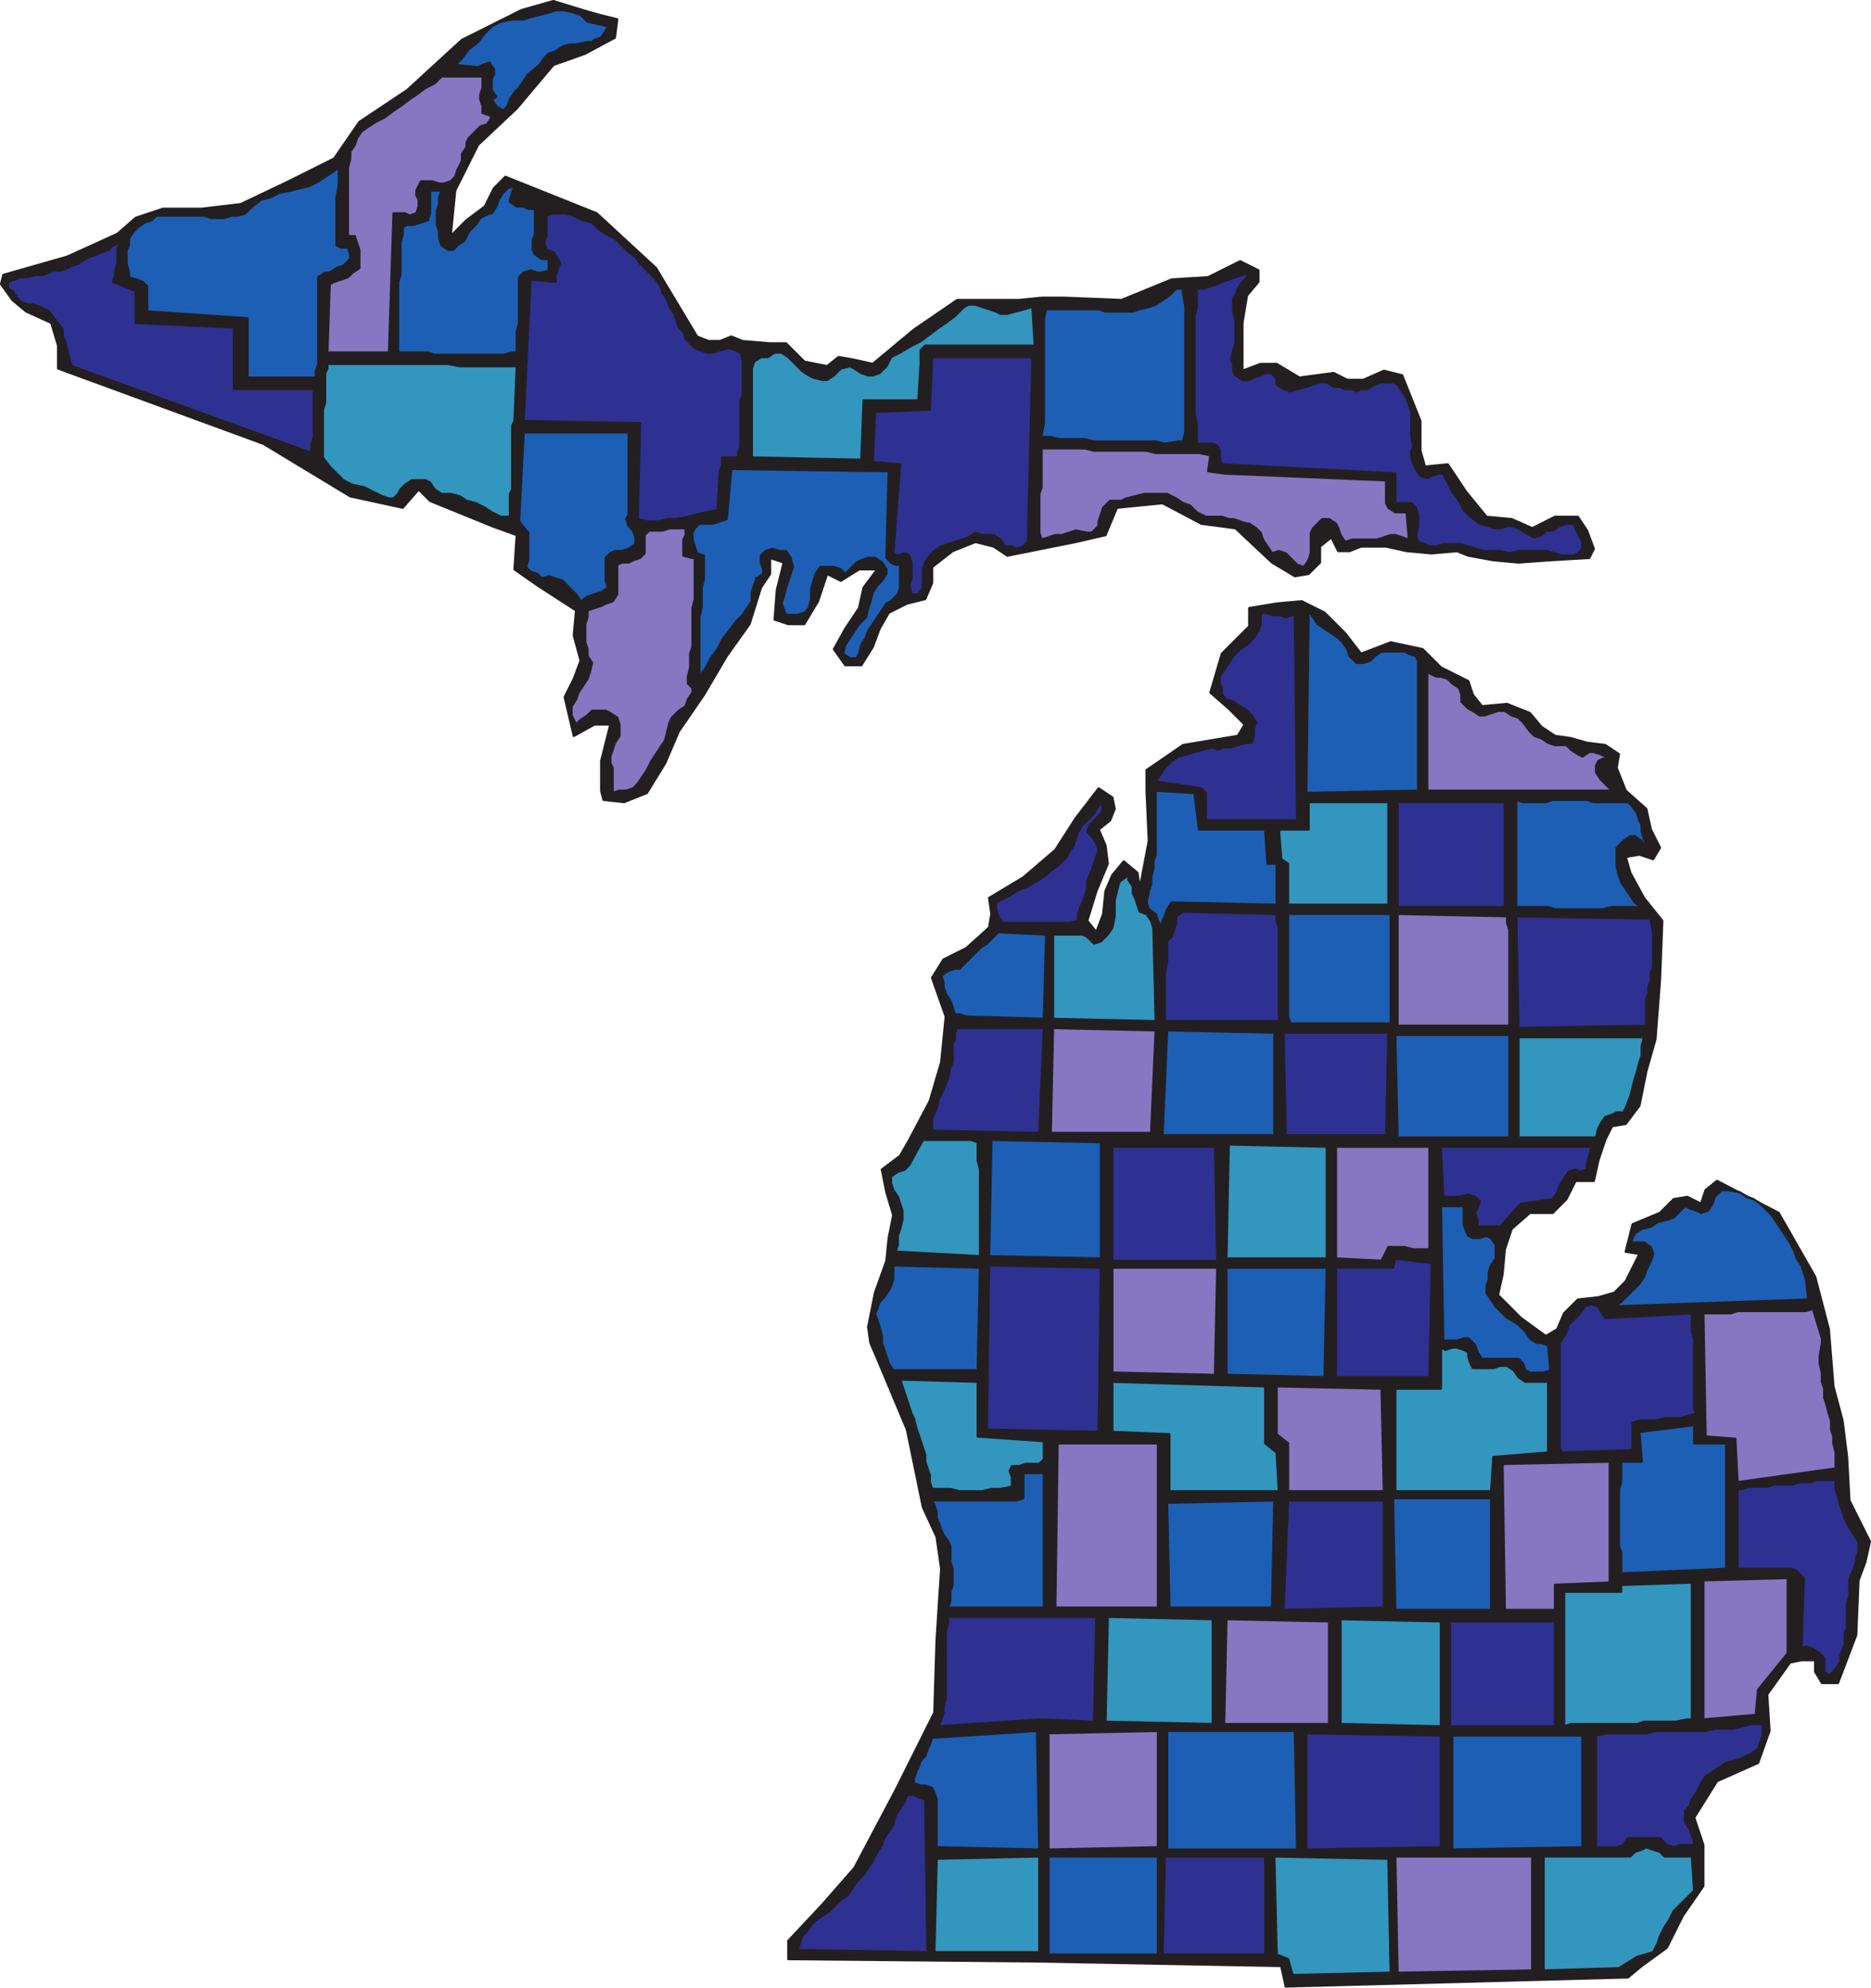 <svg xmlns="http://www.w3.org/2000/svg" width="614.98" height="653.235"><path fill="#231f20" fill-rule="evenodd" d="m202.864 6.36-.75 6-9.75 5.25-10.5 3.75-12 14.25-12.75 12-7.5 15-1.5 15 5.25-5.25 6-4.5 3-6 3.75-3.75 30 12 19.5 18 13.5 22.5 3.75 1.5h3.75l3.75-1.5 3.75 1.5 9 .75h5.25l6 6 7.5 1.5 3.75-3 4.5.75 6.75 1.5 13.5-11.25 14.25-9.75h20.25l7.5-.75h7.5l18.75.75 16.5-6.75 12-.75 10.5-5.25 6 3v3.75l-3.75 4.5-1.5 9v15.75l6-2.25h5.25l7.5 4.5 11.25-1.5 4.5 2.25h5.25l6.75-3 6 1.5 6 15v9.75l1.5 5.25 7.5-.75 6 9 6.75 8.25 8.25.75 6.75 3 7.5-3.75h7.5l3 4.5 2.25 6-1.5 3-12.75.75-10.5.75-8.25-.75-8.25-1.5-3.75-1.5-8.25.75-8.25-.75-6.75-1.5h-8.25l-3.75 1.5h-3.75l-2.25-4.5-3.75 3v5.25l-3.75 3.75-4.5.75-7.5-4.5-12-11.25-11.25-1.5-12.75-6.75-15 1.5-3.75 9-9.75 2.25-22.5 4.5-4.5-3-6-1.5-7.5 3-6.75 5.25v5.25l-2.25 5.25-6 1.5-6 3-3 5.25-2.25 6-3.75 6h-5.25l-3.75-5.25 3.75-6.75 4.5-6.75 1.5-6.75 4.5-6h-6l-6 3.75-4.5-2.25-3 9-4.5 7.5h-5.25l-4.5-1.5.75-9.75 2.25-9-4.5-1.5v5.25l-3 4.5-3.75 12-7.5 10.5-7.5 12.75-8.25 12-4.5 10.5-6 9.75-7.5 3-6.75-.75-.75-3v-9.75l3-12h-5.25l-6.75 3.75-3-12.75 3-6 2.25-6-2.25-8.25.75-8.25-12.75-8.25-7.5-5.25.75-11.25-8.25-3-20.25-8.25-3.75-3.75-5.25 6-17.25-3.75-28.5-17.25-67.5-24.75v-7.5l-2.25-7.5-8.25-3.75-4.5-3.75-3.75-5.25.75-3 21-6 16.5-7.5 6-5.25 9-3h12.75l12.75-1.5 15.75-7.5 15-7.5 8.25-12 15.75-10.5 18-16.5 19.5-9.75 10.5-3 9.75 3 5.25 1.5 6 1.5"/><path fill="none" stroke="#231f20" stroke-linecap="round" stroke-linejoin="round" stroke-miterlimit="10" stroke-width=".75" d="m202.864 6.36-.75 6-9.75 5.25-10.5 3.75-12 14.25-12.75 12-7.5 15-1.5 15 5.25-5.25 6-4.5 3-6 3.75-3.75 30 12 19.5 18 13.5 22.5 3.75 1.5h3.75l3.75-1.5 3.75 1.5 9 .75h5.25l6 6 7.5 1.5 3.75-3 4.5.75 6.75 1.5 13.5-11.25 14.25-9.75h20.25l7.5-.75h7.5l18.75.75 16.5-6.75 12-.75 10.5-5.25 6 3v3.75l-3.75 4.5-1.5 9v15.75l6-2.25h5.25l7.5 4.5 11.25-1.5 4.5 2.25h5.25l6.75-3 6 1.5 6 15v9.75l1.5 5.25 7.5-.75 6 9 6.75 8.25 8.25.75 6.75 3 7.5-3.75h7.5l3 4.5 2.25 6-1.5 3-12.75.75-10.5.75-8.25-.75-8.25-1.5-3.75-1.5-8.25.75-8.25-.75-6.75-1.5h-8.25l-3.75 1.5h-3.75l-2.25-4.5-3.75 3v5.25l-3.75 3.75-4.5.75-7.5-4.5-12-11.25-11.25-1.5-12.75-6.75-15 1.5-3.75 9-9.75 2.25-22.5 4.5-4.5-3-6-1.5-7.5 3-6.75 5.25v5.25l-2.25 5.25-6 1.5-6 3-3 5.25-2.25 6-3.75 6h-5.25l-3.75-5.25 3.75-6.75 4.5-6.75 1.5-6.75 4.5-6h-6l-6 3.75-4.5-2.25-3 9-4.5 7.5h-5.25l-4.5-1.5.75-9.75 2.25-9-4.5-1.5v5.25l-3 4.5-3.75 12-7.5 10.5-7.5 12.75-8.25 12-4.5 10.5-6 9.75-7.5 3-6.75-.75-.75-3v-9.75l3-12h-5.25l-6.75 3.75-3-12.75 3-6 2.25-6-2.25-8.25.75-8.25-12.75-8.25-7.5-5.25.75-11.25-8.25-3-20.25-8.25-3.75-3.75-5.25 6-17.25-3.75-28.5-17.25-67.5-24.75v-7.5l-2.25-7.5-8.25-3.75-4.5-3.75-3.75-5.25.75-3 21-6 16.5-7.5 6-5.25 9-3h12.75l12.75-1.5 15.75-7.5 15-7.5 8.25-12 15.75-10.5 18-16.5 19.5-9.75 10.5-3 9.75 3 5.25 1.5zm0 0"/><path fill="#1d5fb5" fill-rule="evenodd" d="m199.864 8.61-.75 1.5-1.5 2.25-2.25.75-.75.75h-1.5l-3.75.75h-2.25l-2.25.75-2.25 1.5-2.25.75-1.5 1.5-1.5 2.25-3.75 3-3 4.5-1.5 1.5-1.5 2.25-.75 2.25-1.5 1.5-2.25-1.5-1.5-2.25 1.5-.75-1.5-2.25v-3.75l.75-1.5v-1.5l-1.5-2.25-2.25.75-1.5.75-7.5-.75 2.25-2.25 2.25-3 3-2.25 2.25-3 2.25-2.25 3-1.5 3.75-.75h3.75l2.25-.75 6-1.5 2.25-.75h3l3 .75 2.25.75 2.25 2.25 6.75 1.5"/><path fill="none" stroke="#231f20" stroke-linecap="round" stroke-linejoin="round" stroke-miterlimit="10" stroke-width=".75" d="m199.864 8.61-.75 1.5-1.5 2.25-2.25.75-.75.75h-1.5l-3.75.75h-2.25l-2.25.75-2.25 1.5-2.25.75-1.5 1.5-1.5 2.25-3.75 3-3 4.5-1.5 1.5-1.5 2.25-.75 2.25-1.5 1.5-2.25-1.5-1.5-2.25 1.5-.75-1.5-2.25v-3.75l.75-1.5v-1.5l-1.5-2.25-2.25.75-1.5.75-7.5-.75 2.25-2.25 2.25-3 3-2.25 2.25-3 2.25-2.25 3-1.5 3.75-.75h3.75l2.25-.75 6-1.5 2.25-.75h3l3 .75 2.25.75 2.25 2.25zm0 0"/><path fill="#8677c3" fill-rule="evenodd" d="M158.614 25.11v3.75l-.75 2.25v1.5l.75 2.25v2.25l2.25.75.75.75-1.5 2.25-2.25.75-3.75 3.75-.75 1.5v1.5l-1.5 2.25v2.25l-1.5 3-.75 2.25-1.5 1.5-2.25.75h-1.5l-2.25-.75h-3.75l-1.5 3v1.5l.75 1.5v2.25l-.75 2.25-2.25.75-1.5-.75h-3.75l-1.5 45.75h-20.25l.75-22.5 1.5-.75 4.5-1.5 1.5-1.5 2.25-1.5v-6l-1.5-4.5h-2.25v-22.5l.75-3v-2.25l1.5-2.25.75-2.25 1.5-2.25 4.5-3 3-1.5 3-2.25 2.25-1.5 3-2.25 2.25-1.5 3-2.25 3-1.5 2.25-2.25h13.5"/><path fill="none" stroke="#231f20" stroke-linecap="round" stroke-linejoin="round" stroke-miterlimit="10" stroke-width=".75" d="M158.614 25.11v3.75l-.75 2.25v1.5l.75 2.25v2.25l2.25.75.75.75-1.5 2.25-2.25.75-3.75 3.75-.75 1.5v1.5l-1.5 2.25v2.25l-1.5 3-.75 2.25-1.5 1.5-2.25.75h-1.5l-2.25-.75h-3.75l-1.5 3v1.5l.75 1.5v2.25l-.75 2.25-2.25.75-1.5-.75h-3.75l-1.5 45.75h-20.25l.75-22.5 1.5-.75 4.5-1.5 1.5-1.5 2.25-1.5v-6l-1.5-4.5h-2.25v-22.5l.75-3v-2.25l1.5-2.25.75-2.25 1.5-2.25 4.5-3 3-1.5 3-2.25 2.25-1.5 3-2.25 2.25-1.5 3-2.25 3-1.5 2.25-2.25zm0 0"/><path fill="#1d5fb5" fill-rule="evenodd" d="m110.614 80.61 1.5.75h2.25l.75 2.25v1.5l-2.25 2.25-2.25.75-2.25 1.5h-1.5l-2.25 1.5v28.5l-.75 2.25v2.25h-22.5v-19.5l-33-2.25v-8.25l-1.5-1.5-4.5-1.5v-1.5l-.75-3v-4.5l.75-1.5v-2.25l1.5-2.25 1.5-1.5 2.25-1.5 2.25-.75 1.5-1.5h15.75l2.25.75h4.5l2.25-.75h2.25l2.25-.75 2.25-2.25 3-2.25 3-.75 3-1.5 3.75-.75 6-1.5 3-1.5 6.75-4.5v6l-.75 3.75v15.75"/><path fill="none" stroke="#231f20" stroke-linecap="round" stroke-linejoin="round" stroke-miterlimit="10" stroke-width=".75" d="m110.614 80.61 1.5.75h2.25l.75 2.25v1.5l-2.25 2.25-2.25.75-2.25 1.5h-1.5l-2.25 1.5v28.5l-.75 2.25v2.25h-22.5v-19.5l-33-2.25v-8.25l-1.5-1.5-4.5-1.5v-1.5l-.75-3v-4.5l.75-1.5v-2.25l1.5-2.25 1.5-1.5 2.25-1.5 2.25-.75 1.5-1.5h15.75l2.25.75h4.5l2.25-.75h2.25l2.25-.75 2.25-2.25 3-2.25 3-.75 3-1.5 3.75-.75 6-1.5 3-1.5 6.75-4.5v6l-.75 3.75zm0 0"/><path fill="#1d5fb5" fill-rule="evenodd" d="m169.114 61.11-1.5 4.5v.75l2.25 1.5h2.25l1.5.75h2.25v8.25l-.75 2.25v3l.75 1.5 2.25 1.5h2.25v3.75l-2.25.75h-1.5l-2.25-.75-2.25.75-1.5 1.5v15l-.75 3v6.75h-1.5l-3 .75h-22.5l-2.25-.75h-9.75V92.61l.75-2.25v-10.5l.75-3v-2.25l1.5-.75h2.25l4.5-1.5.75-2.25v-7.5h3.75l-.75 2.25v2.25l-.75 2.25v4.5l.75 2.25v2.25l.75 2.25 2.25 1.5h1.5l1.5-1.5 2.25-1.5 1.5-3 2.25-2.25 1.5-2.25 3-1.5h.75l1.5-2.25.75-2.25 1.5-2.25 1.5-1.5 2.25-.75"/><path fill="none" stroke="#231f20" stroke-linecap="round" stroke-linejoin="round" stroke-miterlimit="10" stroke-width=".75" d="m169.114 61.11-1.5 4.5v.75l2.25 1.5h2.25l1.5.75h2.25v8.25l-.75 2.25v3l.75 1.5 2.25 1.5h2.25v3.75l-2.25.75h-1.5l-2.25-.75-2.25.75-1.5 1.5v15l-.75 3v6.75h-1.5l-3 .75h-22.5l-2.25-.75h-9.75V92.61l.75-2.25v-10.5l.75-3v-2.25l1.5-.75h2.25l4.5-1.5.75-2.25v-7.5h3.75l-.75 2.25v2.25l-.75 2.25v4.5l.75 2.25v2.25l.75 2.25 2.25 1.5h1.5l1.5-1.5 2.25-1.5 1.5-3 2.25-2.25 1.5-2.25 3-1.5h.75l1.5-2.25.75-2.25 1.5-2.25 1.5-1.5zm0 0"/><path fill="#2e3192" fill-rule="evenodd" d="m215.614 91.86 1.5 2.25.75 2.25 1.5 2.25.75 2.25 1.5 2.25 1.5 4.5 1.5 1.5.75 2.25 3 3 3.75 1.5h2.25l2.25-.75 3-.75 2.25.75 1.5.75.75 2.25v12l-.75 1.5v15l-.75 2.25v1.5h-5.25v2.25l-.75 2.25-.75 12.75-3.75.75-6 1.5-3.75.75h-3l-3 .75h-3.75l-3-.75.75-31.5-38.25-.75 2.25-46.5 8.25.75v-2.25l.75-2.25.75-1.5-.75-1.5-1.5-2.25-2.25-.75-.75-2.25.75-2.25v-6.75l2.25-.75h3.75l3 .75 3 1.5 3 .75 2.25 2.25 2.25 1.5 3 1.5 4.5 4.5 2.25 1.5 1.5 2.25 5.25 5.25"/><path fill="none" stroke="#231f20" stroke-linecap="round" stroke-linejoin="round" stroke-miterlimit="10" stroke-width=".75" d="m215.614 91.86 1.5 2.25.75 2.25 1.5 2.25.75 2.25 1.5 2.25 1.5 4.5 1.5 1.5.75 2.25 3 3 3.75 1.5h2.25l2.25-.75 3-.75 2.25.75 1.5.75.75 2.25v12l-.75 1.5v15l-.75 2.25v1.5h-5.25v2.25l-.75 2.25-.75 12.75-3.75.75-6 1.5-3.75.75h-3l-3 .75h-3.75l-3-.75.75-31.5-38.25-.75 2.25-46.5 8.25.75v-2.25l.75-2.25.75-1.5-.75-1.5-1.5-2.25-2.25-.75-.75-2.25.75-2.25v-6.75l2.25-.75h3.75l3 .75 3 1.5 3 .75 2.25 2.25 2.25 1.5 3 1.5 4.5 4.5 2.25 1.5 1.5 2.25zm0 0"/><path fill="#2e3192" fill-rule="evenodd" d="m37.114 92.61 7.5 3v10.5l32.25 1.5v20.25h26.25v15.75l-.75 2.25v3l-78.75-28.5-.75-2.25-1.5-6-.75-1.5v-2.25l-4.5-6-3-1.5-2.25-.75h-1.5l-2.25-.75-1.5-1.5-1.5-2.25-1.5-.75v-2.25l2.25-.75 1.5-.75h2.25l3-.75h2.25l2.25-.75 1.5-.75h2.25l2.25-.75 1.5-.75 2.25-.75 2.25-1.5 1.5-.75 2.25-.75 1.5-.75 2.25-.75 1.5-1.5 2.25-.75-.75 2.25v4.5l-.75 2.25v1.5l-.75 2.25"/><path fill="none" stroke="#231f20" stroke-linecap="round" stroke-linejoin="round" stroke-miterlimit="10" stroke-width=".75" d="m37.114 92.61 7.5 3v10.5l32.25 1.5v20.25h26.25v15.75l-.75 2.25v3l-78.75-28.5-.75-2.25-1.5-6-.75-1.5v-2.25l-4.5-6-3-1.5-2.25-.75h-1.5l-2.25-.75-1.5-1.5-1.5-2.25-1.5-.75v-2.25l2.25-.75 1.5-.75h2.25l3-.75h2.25l2.25-.75 1.5-.75h2.25l2.25-.75 1.5-.75 2.25-.75 2.25-1.5 1.5-.75 2.25-.75 1.5-.75 2.25-.75 1.5-1.5 2.25-.75-.75 2.25v4.5l-.75 2.25v1.5zm0 0"/><path fill="#2e3192" fill-rule="evenodd" d="M409.864 89.61v1.5l-1.5 1.5-1.5 2.25-.75 2.25-.75.75v4.5l.75 3v7.5l-.75 2.25-.75 3 .75 1.5v2.25l.75 1.5 2.25 1.5h2.25l1.5-.75 2.25-.75 1.5-.75h2.25l1.5 2.25v1.5l2.25 1.5 2.25.75 2.25-.75 3-.75 4.5-1.5h2.25l2.25 1.5h2.25l1.5.75h2.25l1.5.75 1.5-.75h2.25l2.25-1.5 2.25-.75h3.75l1.5.75 3 4.5 1.5 4.5v8.25l.75 3-.75 1.5v2.25l.75 2.25.75 1.5 1.5 2.25 2.25.75 1.5-.75 2.25-.75h1.5l3 6 2.25 3 1.5 3 2.25 2.25 3 2.25 3 .75 1.5.75h2.25l2.25-.75h1.5l2.25.75 2.25 1.5 3 1.5 2.25-.75 1.5-1.5h2.25l2.25-1.5 2.25-.75h2.25l3 6v2.25l-1.5 1.5-1.5.75h-3.75l-2.25-.75-3-.75h-9l-3 .75-3-.75h-5.25l-3-.75-4.5-1.5h-6l-2.25.75h-2.25l-1.5-.75-2.25-.75-.75-2.25.75-3v-3.75l-.75-2.25-1.5-1.5h-5.25v-9.75l-57-3-.75-2.25v-2.25l-.75-1.5-1.5-.75h-5.25v-6.75l-.75-3v-32.25l.75-3v-6h2.25l4.5-1.5 1.5-.75 6.75-2.25 1.5-.75"/><path fill="none" stroke="#231f20" stroke-linecap="round" stroke-linejoin="round" stroke-miterlimit="10" stroke-width=".75" d="M409.864 89.61v1.5l-1.5 1.5-1.5 2.25-.75 2.25-.75.75v4.5l.75 3v7.5l-.75 2.25-.75 3 .75 1.5v2.25l.75 1.5 2.25 1.5h2.25l1.5-.75 2.25-.75 1.5-.75h2.25l1.5 2.25v1.5l2.25 1.5 2.25.75 2.25-.75 3-.75 4.5-1.5h2.25l2.25 1.5h2.25l1.5.75h2.25l1.5.75 1.5-.75h2.25l2.25-1.5 2.25-.75h3.75l1.5.75 3 4.5 1.5 4.5v8.25l.75 3-.75 1.5v2.25l.75 2.25.75 1.5 1.5 2.25 2.25.75 1.5-.75 2.25-.75h1.5l3 6 2.25 3 1.5 3 2.25 2.25 3 2.25 3 .75 1.5.75h2.25l2.25-.75h1.5l2.25.75 2.25 1.5 3 1.5 2.25-.75 1.5-1.5h2.25l2.25-1.5 2.25-.75h2.25l3 6v2.25l-1.5 1.5-1.5.75h-3.75l-2.25-.75-3-.75h-9l-3 .75-3-.75h-5.25l-3-.75-4.5-1.5h-6l-2.25.75h-2.25l-1.5-.75-2.25-.75-.75-2.25.75-3v-3.75l-.75-2.25-1.5-1.5h-5.25v-9.75l-57-3-.75-2.25v-2.25l-.75-1.5-1.5-.75h-5.25v-6.75l-.75-3v-32.25l.75-3v-6h2.25l4.5-1.5 1.5-.75 6.75-2.25zm0 0"/><path fill="#1d5fb5" fill-rule="evenodd" d="M388.864 94.86v1.5l.75 4.5v41.25l-.75 3h-1.5l-4.5.75-3-.75h-20.25l-3-.75h-8.25l-3-.75h-3v-.75l.75-3.75v-34.5l.75-3h17.25l2.25.75h9l2.25-.75 3-.75 2.25-.75 4.5-3 2.25-2.25h2.25"/><path fill="none" stroke="#231f20" stroke-linecap="round" stroke-linejoin="round" stroke-miterlimit="10" stroke-width=".75" d="M388.864 94.86v1.5l.75 4.5v41.25l-.75 3h-1.5l-4.5.75-3-.75h-20.25l-3-.75h-8.25l-3-.75h-3v-.75l.75-3.75v-34.5l.75-3h17.25l2.25.75h9l2.25-.75 3-.75 2.25-.75 4.5-3 2.25-2.25zm0 0"/><path fill="#3296bf" fill-rule="evenodd" d="m339.364 100.86.75 12.75h-36l-1.5 1.5v4.5l-.75 12h-18l-.75 19.5-36-.75v-29.25l.75-2.25 2.25-1.5h2.25l2.25-1.5h2.25l2.25 1.5 4.5 4.5 2.25 1.5 1.5.75 3 .75h1.5l2.25-1.5 2.25-2.25 3-.75 1.5.75 2.25 1.5 2.25.75h1.5l2.25-.75 2.25-2.25 1.5-3 3-1.5 3.75-2.25 3-1.5 6-4.5 2.25-1.5 3-2.25 3-3 1.5-.75h2.25l6.75 2.25 1.5.75h2.25l8.25-2.25"/><path fill="none" stroke="#231f20" stroke-linecap="round" stroke-linejoin="round" stroke-miterlimit="10" stroke-width=".75" d="m339.364 100.86.75 12.75h-36l-1.5 1.5v4.5l-.75 12h-18l-.75 19.5-36-.75v-29.25l.75-2.25 2.25-1.5h2.25l2.25-1.5h2.25l2.25 1.5 4.5 4.5 2.25 1.5 1.5.75 3 .75h1.5l2.25-1.5 2.25-2.25 3-.75 1.5.75 2.25 1.5 2.25.75h1.5l2.25-.75 2.25-2.25 1.5-3 3-1.5 3.75-2.25 3-1.5 6-4.5 2.25-1.5 3-2.25 3-3 1.5-.75h2.25l6.75 2.25 1.5.75h2.25zm0 0"/><path fill="#2e3192" fill-rule="evenodd" d="m339.364 117.36-1.5 60.75-1.5 1.5-2.25.75-1.5-.75h-2.25l-1.5-2.25-2.25-1.5h-3.75l-2.25-.75-2.25 1.5-9 3-2.25 1.5-1.5 1.5-1.5 2.25-.75 2.25v6l-1.5 2.25h-2.25l-.75-3 .75-2.25v-5.25l-.75-2.25-1.5-.75-2.25.75-1.5-.75 2.25-29.25-9-.75.75-16.5 18-.75.75-17.25h33"/><path fill="none" stroke="#231f20" stroke-linecap="round" stroke-linejoin="round" stroke-miterlimit="10" stroke-width=".75" d="m339.364 117.36-1.5 60.75-1.5 1.5-2.25.75-1.5-.75h-2.25l-1.5-2.25-2.25-1.5h-3.75l-2.25-.75-2.25 1.5-9 3-2.25 1.5-1.5 1.5-1.5 2.25-.75 2.25v6l-1.5 2.25h-2.25l-.75-3 .75-2.25v-5.25l-.75-2.25-1.5-.75-2.25.75-1.5-.75 2.25-29.25-9-.75.75-16.5 18-.75.75-17.25zm0 0"/><path fill="#3296bf" fill-rule="evenodd" d="m169.864 120.36-.75 18-.75 1.5v21l-.75 1.5v7.5h-3l-3-1.5-2.25-1.5-3-1.5-3-.75-2.25-1.5-3-.75h-3l-2.25-1.5-1.5-2.25-1.5-.75h-4.5l-2.25 1.5-1.5 1.5-.75 1.5-1.5 1.5h-1.5l-2.25-.75-6-3-3.75-.75-3-1.5-4.5-4.5-2.25-3v-15.75l.75-2.25v-9.75l.75-1.5v-1.5h39.75l3.75.75h18.75"/><path fill="none" stroke="#231f20" stroke-linecap="round" stroke-linejoin="round" stroke-miterlimit="10" stroke-width=".75" d="m169.864 120.36-.75 18-.75 1.5v21l-.75 1.5v7.5h-3l-3-1.5-2.25-1.5-3-1.5-3-.75-2.25-1.5-3-.75h-3l-2.25-1.5-1.5-2.25-1.5-.75h-4.5l-2.25 1.5-1.5 1.5-.75 1.5-1.5 1.5h-1.5l-2.25-.75-6-3-3.75-.75-3-1.5-4.5-4.5-2.25-3v-15.75l.75-2.25v-9.75l.75-1.5v-1.5h39.75l3.75.75zm0 0"/><path fill="#1d5fb5" fill-rule="evenodd" d="M206.614 142.11v27l-.75 1.5.75 2.25 1.5 1.5.75 2.25v2.25l-2.25 1.5-2.25.75h-2.25l-1.5.75-1.5 1.5v7.5l.75 2.25-2.25 1.5-4.5 1.5-2.25 1.5-1.5-2.25-4.5-4.5-4.5-1.5-2.25.75-1.5-1.5-2.25-.75-1.5-1.5.75-2.25v-9l-3-3.75 1.5-29.25h34.5"/><path fill="none" stroke="#231f20" stroke-linecap="round" stroke-linejoin="round" stroke-miterlimit="10" stroke-width=".75" d="M206.614 142.11v27l-.75 1.5.75 2.25 1.5 1.5.75 2.25v2.25l-2.25 1.5-2.25.75h-2.25l-1.5.75-1.5 1.5v7.5l.75 2.25-2.25 1.5-4.5 1.5-2.25 1.5-1.5-2.25-4.5-4.5-4.5-1.5-2.25.75-1.5-1.5-2.25-.75-1.5-1.5.75-2.25v-9l-3-3.75 1.5-29.25zm0 0"/><path fill="#8677c3" fill-rule="evenodd" d="m397.864 149.61-.75 5.25 5.25.75 53.25 2.25v7.5l.75 1.5 2.25 1.5h3.75l.75 9-4.5-1.5h-1.5l-4.5 1.5h-8.25l-2.25.75-1.5-2.25-.75-2.25-.75-1.5-2.25-1.5h-2.25l-3 3-.75 1.5v6.75l-.75 2.25-1.5 2.25-2.25-.75-3.75-3.75-2.25-.75-2.25.75-3-4.5-.75-2.25-1.5-1.5-2.25-1.5h-.75l-4.5-1.5h-1.5l-2.25-.75h-5.25l-3-1.5-2.25-2.25-2.25-.75-2.25-1.5-3-1.5h-7.5l-6 1.5-1.5.75h-3.75l-2.25 2.25-1.5 4.5v1.5l-2.25 2.25h-1.5l-3.75-.75-4.5 1.5h-2.25l-4.5 1.5-.75-2.25v-12.75l.75-2.25v-12.75h14.25l3 .75h17.25l3 .75h14.25l3.75.75"/><path fill="none" stroke="#231f20" stroke-linecap="round" stroke-linejoin="round" stroke-miterlimit="10" stroke-width=".75" d="m397.864 149.61-.75 5.25 5.25.75 53.25 2.25v7.5l.75 1.5 2.25 1.5h3.75l.75 9-4.5-1.5h-1.5l-4.5 1.5h-8.25l-2.25.75-1.5-2.25-.75-2.25-.75-1.5-2.25-1.5h-2.25l-3 3-.75 1.5v6.75l-.75 2.25-1.5 2.25-2.25-.75-3.75-3.75-2.25-.75-2.25.75-3-4.5-.75-2.25-1.5-1.5-2.25-1.5h-.75l-4.5-1.5h-1.5l-2.25-.75h-5.25l-3-1.5-2.25-2.25-2.25-.75-2.25-1.5-3-1.5h-7.5l-6 1.5-1.5.75h-3.75l-2.25 2.25-1.5 4.5v1.5l-2.25 2.25h-1.5l-3.75-.75-4.5 1.5h-2.25l-4.5 1.5-.75-2.25v-12.75l.75-2.25v-12.75h14.25l3 .75h17.25l3 .75h14.25zm0 0"/><path fill="#1d5fb5" fill-rule="evenodd" d="m292.114 154.86-.75 28.5 1.5 1.5 1.5.75h1.5v7.5l-.75 2.25-2.25 2.25-1.5.75-6 9-.75 2.25-1.5 2.25-.75 3-.75 1.5h-2.25l-2.25-1.5.75-3 4.5-6.75 2.25-2.25.75-3 .75-2.25.75-3 1.5-2.25 1.5-1.5 1.5-2.25v-1.5l-1.5-2.25-2.25-1.5h-2.25l-2.25.75-1.5.75-3.75 3.75-1.5-1.5-2.25-.75h-4.5l-1.5 2.25-.75 2.25-.75 3v3l-.75 3-1.5 1.5-2.25.75h-3.75l-1.5-3.75.75-2.25.75-3 2.25-6.75-.75-3-1.5-2.25h-2.25l-2.25-.75-2.25.75-1.5 1.5v2.25l.75 2.25v1.5l-2.25 1.5-1.5 4.5v3l-3 4.5-2.25 2.25-4.5 6-1.5 3-2.25 3-1.5 3-2.25 3v-19.5l.75-3v-6.75l.75-3v-7.5l-2.25-.75-1.5-4.5v-2.25l.75-1.5 1.5-1.5h4.5l4.5-1.5 1.5-16.5 51.75.75"/><path fill="none" stroke="#231f20" stroke-linecap="round" stroke-linejoin="round" stroke-miterlimit="10" stroke-width=".75" d="m292.114 154.86-.75 28.5 1.5 1.5 1.5.75h1.5v7.5l-.75 2.25-2.25 2.25-1.5.75-6 9-.75 2.25-1.5 2.25-.75 3-.75 1.5h-2.25l-2.25-1.5.75-3 4.5-6.75 2.25-2.25.75-3 .75-2.25.75-3 1.5-2.25 1.5-1.5 1.5-2.25v-1.5l-1.5-2.25-2.25-1.5h-2.25l-2.25.75-1.5.75-3.75 3.75-1.5-1.5-2.25-.75h-4.5l-1.5 2.25-.75 2.25-.75 3v3l-.75 3-1.5 1.5-2.25.75h-3.75l-1.5-3.75.75-2.25.75-3 2.25-6.75-.75-3-1.5-2.25h-2.25l-2.25-.75-2.25.75-1.5 1.5v2.25l.75 2.25v1.5l-2.25 1.5-1.5 4.5v3l-3 4.5-2.25 2.25-4.5 6-1.5 3-2.25 3-1.5 3-2.25 3v-19.5l.75-3v-6.75l.75-3v-7.5l-2.25-.75-1.5-4.5v-2.25l.75-1.5 1.5-1.5h4.5l4.5-1.5 1.5-16.5zm0 0"/><path fill="#8677c3" fill-rule="evenodd" d="M225.364 173.61v2.25l-.75 1.5v5.25l3 .75h.75v13.5l-.75 3v12.75l-.75 2.25v4.5l-.75 3v2.25l1.5 1.5v1.5l-1.5 2.25-.75 2.25-2.25 1.5-2.25 2.25-.75 1.5-1.5 6-4.5 6.75-1.5 3-3 4.5-1.5 1.5-2.25.75h-2.25l-2.25.75v-8.25l-.75-1.5v-2.25l1.5-4.5 1.5-2.25v-3.75l-.75-2.25-2.25-1.5-1.5-.75h-4.5l-1.5 1.5-2.25 1.5-1.5 1.5-1.5-3v-3l1.5-2.25.75-2.25 3-4.5.75-2.25.75-3-1.5-2.25v-2.25l-.75-2.25v-6l.75-2.25v-2.25l4.5-1.5 1.5-.75 2.25-.75 1.5-2.25v-9.75l1.5-.75h2.25l1.5-.75 2.25-.75 1.5-1.5v-6l1.5-1.5h4.5l2.25-.75h5.25"/><path fill="none" stroke="#231f20" stroke-linecap="round" stroke-linejoin="round" stroke-miterlimit="10" stroke-width=".75" d="M225.364 173.61v2.25l-.75 1.5v5.25l3 .75h.75v13.5l-.75 3v12.75l-.75 2.25v4.5l-.75 3v2.25l1.5 1.5v1.5l-1.5 2.25-.75 2.25-2.25 1.5-2.25 2.25-.75 1.5-1.5 6-4.5 6.75-1.5 3-3 4.5-1.5 1.5-2.25.75h-2.25l-2.25.75v-8.25l-.75-1.5v-2.25l1.5-4.5 1.5-2.25v-3.75l-.75-2.25-2.25-1.5-1.5-.75h-4.5l-1.5 1.5-2.25 1.5-1.5 1.5-1.5-3v-3l1.5-2.25.75-2.25 3-4.5.75-2.25.75-3-1.5-2.25v-2.25l-.75-2.25v-6l.75-2.25v-2.25l4.5-1.5 1.5-.75 2.25-.75 1.5-2.25v-9.75l1.5-.75h2.25l1.5-.75 2.25-.75 1.5-1.5v-6l1.5-1.5h4.5l2.25-.75zm0 0"/><path fill="#231f20" fill-rule="evenodd" d="m442.114 208.11 5.25 6.75 9.75-3.75 10.5 2.25 6 6 9 4.5 1.5 4.5 3 3.75 8.25-.75 7.5 3 3.75 4.5 4.5 3 5.25.75 5.25 1.5 6 .75 4.5 3-.75 4.5 3 7.5 6.75 6 1.5 6.75 3 6-2.25 3.75-4.5-1.5-4.5.75 1.5 5.25 4.5 8.25 6 7.5-.75 19.5-1.5 19.5-3 10.5-2.25 11.25-4.5 6-4.5.75-2.25 4.5-2.25 6.75-1.5 6.75h-6l-3 6-4.5 4.5h-7.5l-6 5.25-2.25 6.75-.75 8.25-1.5 6.75 7.5 7.5 8.25 6 3.75-2.25 2.25-5.25 4.5-4.5 6.75-.75 5.25-1.5 3.75-3.75 4.5-9-4.5-.75 2.25-9 9-3.75 4.5-4.5 4.5-.75 4.5 2.25 1.5-4.5 3.75-3 20.25 10.5 12 21 4.5 17.25 1.5 18.75 3 11.25 1.5 12 .75 14.25 6.75 13.5-1.5 6.75-2.25 6-.75 18-6 15.75h-5.25l-2.25-3.75v-3.75h-4.5l-3.75.75-7.5 10.5.75 12-3.75 10.5-13.5 6-7.5 12 3 9v13.5l-6.75 9.75-5.25 10.5-8.25 6-4.5 3.75-112.5 3-1.5-6.75-81-1.5-81-.75v-6l11.25-12 10.5-12 13.5-25.5 12.75-25.5.75-24 1.5-23.25-1.5-10.5-4.5-9.75-5.25-25.5-9.75-23.25-2.25-5.25-.75-5.25 2.25-11.25 3.75-10.5.75-7.5 1.5-7.5-2.25-7.5-1.5-7.5 6-4.5 3-5.25 6.75-12.75 3.75-12.75 1.5-15-4.5-12.75 3.75-6 7.5-3.75 7.5-6.75.75-4.5-.75-5.25 11.25-6.75 10.5-9 6.75-10.5 7.5-9.75 4.5 3 .75 3.75-1.5 3.75-3.75 3 2.25 5.25.75 6-3.75 9-3 9.75 3 3.75 2.25-6 .75-7.5 2.25-5.25 3.75-4.5 4.5 3.75.75 5.25 3-15.75-.75-16.5v-6.75l12-8.25 18-3 2.25-3.75-5.25-5.25-6-5.25 3.75-12.75 9-9v-6l9-1.5 8.25-.75 7.5 3.75 6.75 6.75"/><path fill="none" stroke="#231f20" stroke-linecap="round" stroke-linejoin="round" stroke-miterlimit="10" stroke-width=".75" d="m442.114 208.11 5.25 6.75 9.75-3.75 10.5 2.25 6 6 9 4.5 1.5 4.5 3 3.75 8.25-.75 7.5 3 3.75 4.5 4.5 3 5.25.75 5.25 1.5 6 .75 4.5 3-.75 4.5 3 7.5 6.75 6 1.5 6.75 3 6-2.25 3.75-4.5-1.5-4.5.75 1.5 5.25 4.5 8.25 6 7.5-.75 19.5-1.5 19.5-3 10.5-2.25 11.25-4.5 6-4.5.75-2.25 4.5-2.25 6.75-1.5 6.75h-6l-3 6-4.5 4.5h-7.5l-6 5.25-2.25 6.75-.75 8.25-1.5 6.75 7.5 7.5 8.25 6 3.75-2.25 2.25-5.25 4.5-4.5 6.75-.75 5.25-1.5 3.75-3.75 4.5-9-4.5-.75 2.25-9 9-3.75 4.5-4.5 4.5-.75 4.5 2.25 1.5-4.5 3.75-3 20.25 10.5 12 21 4.5 17.25 1.5 18.75 3 11.25 1.5 12 .75 14.25 6.75 13.5-1.5 6.75-2.25 6-.75 18-6 15.75h-5.25l-2.25-3.75v-3.75h-4.5l-3.75.75-7.5 10.5.75 12-3.75 10.5-13.5 6-7.5 12 3 9v13.5l-6.75 9.75-5.25 10.5-8.25 6-4.5 3.75-112.5 3-1.5-6.75-81-1.5-81-.75v-6l11.25-12 10.5-12 13.5-25.5 12.75-25.5.75-24 1.5-23.25-1.5-10.5-4.5-9.75-5.25-25.5-9.75-23.25-2.25-5.25-.75-5.25 2.25-11.25 3.75-10.5.75-7.5 1.5-7.5-2.25-7.5-1.5-7.5 6-4.5 3-5.25 6.75-12.75 3.75-12.75 1.5-15-4.5-12.75 3.75-6 7.5-3.75 7.5-6.75.75-4.5-.75-5.25 11.25-6.75 10.5-9 6.75-10.5 7.5-9.75 4.5 3 .75 3.75-1.5 3.75-3.75 3 2.25 5.25.75 6-3.75 9-3 9.75 3 3.75 2.25-6 .75-7.5 2.25-5.25 3.75-4.5 4.5 3.75.75 5.25 3-15.75-.75-16.5v-6.75l12-8.25 18-3 2.25-3.75-5.25-5.25-6-5.25 3.75-12.75 9-9v-6l9-1.5 8.25-.75 7.5 3.75zm0 0"/><path fill="#1d5fb5" fill-rule="evenodd" d="m443.614 215.61 2.25 2.25h2.25l2.25-.75 1.5-1.5 2.25-1.5h7.5l1.5.75 2.25.75.75 1.5v42.75l-36.75.75.75-60 3 4.5 6.75 4.5 1.5 1.5 1.5 2.25.75 2.25"/><path fill="none" stroke="#231f20" stroke-linecap="round" stroke-linejoin="round" stroke-miterlimit="10" stroke-width=".75" d="m443.614 215.61 2.25 2.25h2.25l2.25-.75 1.5-1.5 2.25-1.5h7.5l1.5.75 2.25.75.75 1.5v42.75l-36.75.75.75-60 3 4.5 6.75 4.5 1.5 1.5 1.5 2.25zm0 0"/><path fill="#2e3192" fill-rule="evenodd" d="m425.614 201.36.75 68.25h-30v-9l-1.5-1.5-15-2.25 3-4.5 2.25-2.25 2.25-1.5 3-.75 2.25-.75 6-1.5 1.5.75 2.25-.75h2.25l2.25-.75 3-.75h1.5l.75-2.25v-2.25l.75-2.25-1.5-2.25-1.5-1.5-4.5-3-2.25-.75-1.5-1.5v-2.25l-.75-1.5v-2.25l4.5-6.75 2.25-2.25 2.25-1.5 2.25-2.25 1.5-2.25.75-2.25v-3.75h1.5l2.25.75h2.25l2.25.75 2.25-.75.75-.75"/><path fill="none" stroke="#231f20" stroke-linecap="round" stroke-linejoin="round" stroke-miterlimit="10" stroke-width=".75" d="m425.614 201.36.75 68.25h-30v-9l-1.5-1.5-15-2.25 3-4.5 2.25-2.25 2.25-1.5 3-.75 2.25-.75 6-1.5 1.5.75 2.25-.75h2.25l2.25-.75 3-.75h1.5l.75-2.25v-2.25l.75-2.25-1.5-2.25-1.5-1.5-4.5-3-2.25-.75-1.5-1.5v-2.25l-.75-1.5v-2.25l4.5-6.75 2.25-2.25 2.25-1.5 2.25-2.25 1.5-2.25.75-2.25v-3.75h1.5l2.25.75h2.25l2.25.75 2.25-.75zm0 0"/><path fill="#8677c3" fill-rule="evenodd" d="m480.364 230.61 2.25 2.25 1.5.75 2.25 1.5h1.5l4.5-1.5h2.25l2.25 1.5 2.25.75 1.5 1.5 2.25 3 1.5 1.5 2.25.75 2.25 1.5 2.25.75h3.75l1.5 1.5 2.25 1.5 1.5.75 2.25-1.5h1.5l2.25.75 3 1.5h-2.25l-1.5.75-.75 1.5v2.25l1.5 2.25 3.75 3.75h-60.75v-39l3 1.5h1.5l2.25.75 1.5 1.5 2.25 1.5.75 2.25v2.25"/><path fill="none" stroke="#231f20" stroke-linecap="round" stroke-linejoin="round" stroke-miterlimit="10" stroke-width=".75" d="m480.364 230.61 2.25 2.25 1.5.75 2.25 1.5h1.5l4.5-1.5h2.25l2.25 1.5 2.25.75 1.5 1.5 2.25 3 1.5 1.5 2.25.75 2.25 1.5 2.25.75h3.75l1.5 1.5 2.25 1.5 1.5.75 2.25-1.5h1.5l2.25.75 3 1.5h-2.25l-1.5.75-.75 1.5v2.25l1.5 2.25 3.75 3.75h-60.75v-39l3 1.5h1.5l2.25.75 1.5 1.5 2.25 1.5.75 2.25zm0 0"/><path fill="#1d5fb5" fill-rule="evenodd" d="m392.614 260.61 1.5 12h21.75l.75 11.25h3v13.5l-34.5-.75-1.5 2.25-.75 2.25-.75 1.5v2.25l-1.5-2.25-.75-2.25-2.25-1.5-.75-2.25.75-3.75.75-2.25v-2.25l.75-3v-2.25l.75-2.25v-21l12.75.75"/><path fill="none" stroke="#231f20" stroke-linecap="round" stroke-linejoin="round" stroke-miterlimit="10" stroke-width=".75" d="m392.614 260.61 1.5 12h21.75l.75 11.25h3v13.5l-34.5-.75-1.5 2.25-.75 2.25-.75 1.5v2.25l-1.5-2.25-.75-2.25-2.25-1.5-.75-2.25.75-3.75.75-2.25v-2.25l.75-3v-2.25l.75-2.25v-21zm0 0"/><path fill="#1d5fb5" fill-rule="evenodd" d="m541.864 278.61-1.5-.75-.75-1.5-2.25-1.5h-1.5l-2.25 1.5-2.25 2.25v6l.75 3 .75 2.25 4.5 6.75 2.25 1.5h-9.75l-3 .75h-15.75l-2.25-.75h-10.5v-35.25l2.25.75h7.5l2.25-.75h11.25l2.25.75h11.25l1.5 1.5 1.5 2.25.75 2.25.75 1.5v2.25l1.5 4.5.75.75"/><path fill="none" stroke="#231f20" stroke-linecap="round" stroke-linejoin="round" stroke-miterlimit="10" stroke-width=".75" d="m541.864 278.61-1.5-.75-.75-1.5-2.25-1.5h-1.5l-2.25 1.5-2.25 2.25v6l.75 3 .75 2.25 4.5 6.75 2.25 1.5h-9.75l-3 .75h-15.75l-2.25-.75h-10.5v-35.25l2.25.75h7.5l2.25-.75h11.25l2.25.75h11.25l1.5 1.5 1.5 2.25.75 2.25.75 1.5v2.25l1.5 4.5zm0 0"/><path fill="#2e3192" fill-rule="evenodd" d="M494.614 263.61v34.5h-35.25v-34.5h35.25"/><path fill="none" stroke="#231f20" stroke-linecap="round" stroke-linejoin="round" stroke-miterlimit="10" stroke-width=".75" d="M494.614 263.61v34.5h-35.25v-34.5zm0 0"/><path fill="#2e3192" fill-rule="evenodd" d="m358.864 274.86 1.5 2.25.75 2.25-2.25 6.75-.75 1.5-.75 2.25v2.25l-1.5 4.5-.75 1.5-.75 2.25v2.25l-3 .75h-21.75l-1.5-2.25-.75-2.25v-2.25l4.5-2.25 2.25-1.5 1.5-.75 2.25-.75 2.25-1.5 1.5-.75 2.25-1.5 1.5-1.5 2.25-1.5 3-3 .75-1.5 1.5-2.25 1.5-4.5 1.5-2.25 3.75-3.75.75-1.5 1.5-2.25.75 2.25-.75 1.5-3.75 3.75-.75 2.25 1.5 1.5"/><path fill="none" stroke="#231f20" stroke-linecap="round" stroke-linejoin="round" stroke-miterlimit="10" stroke-width=".75" d="m358.864 274.86 1.5 2.25.75 2.25-2.25 6.75-.75 1.5-.75 2.25v2.25l-1.5 4.5-.75 1.5-.75 2.25v2.25l-3 .75h-21.75l-1.5-2.25-.75-2.25v-2.25l4.5-2.25 2.25-1.5 1.5-.75 2.25-.75 2.25-1.5 1.5-.75 2.25-1.5 1.5-1.5 2.25-1.5 3-3 .75-1.5 1.5-2.25 1.5-4.5 1.5-2.25 3.75-3.75.75-1.5 1.5-2.25.75 2.25-.75 1.5-3.75 3.75-.75 2.25zm0 0"/><path fill="#3296bf" fill-rule="evenodd" d="M456.364 263.61v33.75h-33v-13.5l-2.25-1.5-.75-9.75h9.75v-9h26.25"/><path fill="none" stroke="#231f20" stroke-linecap="round" stroke-linejoin="round" stroke-miterlimit="10" stroke-width=".75" d="M456.364 263.61v33.75h-33v-13.5l-2.25-1.5-.75-9.75h9.75v-9zm0 0"/><path fill="#3296bf" fill-rule="evenodd" d="m374.614 299.61 2.25.75 1.5 2.25.75 2.25.75 30.75-33.75-.75v-27.75h9.75l1.5.75 2.25 2.25 2.25-.75 2.25-2.25 1.5-2.25.75-3.75v-5.25l1.5-6 3-2.25v1.5l1.5 2.25v2.25l.75 1.5 1.5 4.5"/><path fill="none" stroke="#231f20" stroke-linecap="round" stroke-linejoin="round" stroke-miterlimit="10" stroke-width=".75" d="m374.614 299.61 2.25.75 1.5 2.25.75 2.25.75 30.75-33.75-.75v-27.75h9.75l1.5.75 2.25 2.25 2.25-.75 2.25-2.25 1.5-2.25.75-3.75v-5.25l1.5-6 3-2.25v1.5l1.5 2.25v2.25l.75 1.5zm0 0"/><path fill="#2e3192" fill-rule="evenodd" d="M419.614 300.36v2.25l.75 2.25v30.75h-37.5v-15.75l.75-3.75v-6.75l1.5-1.5 1.5-4.5v-2.25l2.25-1.5 30.75.75"/><path fill="none" stroke="#231f20" stroke-linecap="round" stroke-linejoin="round" stroke-miterlimit="10" stroke-width=".75" d="M419.614 300.36v2.25l.75 2.25v30.75h-37.5v-15.75l.75-3.75v-6.75l1.5-1.5 1.5-4.5v-2.25l2.25-1.5zm0 0"/><path fill="#1d5fb5" fill-rule="evenodd" d="M457.114 336.36h-33l-.75-2.25v-33.75h33.75v36"/><path fill="none" stroke="#231f20" stroke-linecap="round" stroke-linejoin="round" stroke-miterlimit="10" stroke-width=".75" d="M457.114 336.36h-33l-.75-2.25v-33.75h33.75zm0 0"/><path fill="#8677c3" fill-rule="evenodd" d="M495.364 301.11v2.25l.75 2.25v31.5h-36.75v-36.75l36 .75"/><path fill="none" stroke="#231f20" stroke-linecap="round" stroke-linejoin="round" stroke-miterlimit="10" stroke-width=".75" d="M495.364 301.11v2.25l.75 2.25v31.5h-36.75v-36.75zm0 0"/><path fill="#2e3192" fill-rule="evenodd" d="M542.614 301.86v.75l.75 3.75v11.25l-.75 2.25v2.25l-.75 2.25v2.25l-.75 1.5v9l-42 .75-.75-36.75 44.25.75"/><path fill="none" stroke="#231f20" stroke-linecap="round" stroke-linejoin="round" stroke-miterlimit="10" stroke-width=".75" d="M542.614 301.86v.75l.75 3.75v11.25l-.75 2.25v2.25l-.75 2.25v2.25l-.75 1.5v9l-42 .75-.75-36.75zm0 0"/><path fill="#1d5fb5" fill-rule="evenodd" d="m343.114 334.86-25.5-.75-2.25-.75h-1.5l-1.5-4.5-1.5-2.25-.75-2.25v-1.5l-.75-2.25 2.25-1.5 2.25-.75h1.5l6.75-6.75 2.25-1.5 3.75-3.75 15.75.75-.75 27.75"/><path fill="none" stroke="#231f20" stroke-linecap="round" stroke-linejoin="round" stroke-miterlimit="10" stroke-width=".75" d="m343.114 334.86-25.5-.75-2.25-.75h-1.5l-1.5-4.5-1.5-2.25-.75-2.25v-1.5l-.75-2.25 2.25-1.5 2.25-.75h1.5l6.75-6.75 2.25-1.5 3.75-3.75 15.75.75zm0 0"/><path fill="#2e3192" fill-rule="evenodd" d="m343.114 337.86-1.5 34.5-35.25-.75v-3.75l1.5-3.75.75-3 1.5-3 1.5-3.75.75-3.75.75-1.5v-6l.75-1.5v-2.25l.75-1.5h28.5"/><path fill="none" stroke="#231f20" stroke-linecap="round" stroke-linejoin="round" stroke-miterlimit="10" stroke-width=".75" d="m343.114 337.86-1.5 34.5-35.25-.75v-3.75l1.5-3.75.75-3 1.5-3 1.5-3.75.75-3.75.75-1.5v-6l.75-1.5v-2.25l.75-1.5zm0 0"/><path fill="#8677c3" fill-rule="evenodd" d="M378.364 372.36h-33l.75-34.5 33.75.75-1.5 33.75"/><path fill="none" stroke="#231f20" stroke-linecap="round" stroke-linejoin="round" stroke-miterlimit="10" stroke-width=".75" d="M378.364 372.36h-33l.75-34.5 33.75.75zm0 0"/><path fill="#1d5fb5" fill-rule="evenodd" d="M418.864 339.36v33.75h-36.75l1.5-34.5 35.25.75"/><path fill="none" stroke="#231f20" stroke-linecap="round" stroke-linejoin="round" stroke-miterlimit="10" stroke-width=".75" d="M418.864 339.36v33.75h-36.75l1.5-34.5zm0 0"/><path fill="#2e3192" fill-rule="evenodd" d="m456.364 339.36-.75 33.75h-33l-.75-33.75h34.5"/><path fill="none" stroke="#231f20" stroke-linecap="round" stroke-linejoin="round" stroke-miterlimit="10" stroke-width=".75" d="m456.364 339.36-.75 33.75h-33l-.75-33.75zm0 0"/><path fill="#1d5fb5" fill-rule="evenodd" d="M496.114 340.11v33.75h-36.75l-.75-33.75h37.5"/><path fill="none" stroke="#231f20" stroke-linecap="round" stroke-linejoin="round" stroke-miterlimit="10" stroke-width=".75" d="M496.114 340.11v33.75h-36.75l-.75-33.75zm0 0"/><path fill="#3296bf" fill-rule="evenodd" d="m540.364 340.86-.75 3v3l-.75 2.25-.75 3-.75 2.25-1.5 6-1.5 3.75-.75 1.5h-2.25l-1.5.75-2.25.75-1.5 2.25-.75 1.5-.75 3h-25.5v-33h41.25"/><path fill="none" stroke="#231f20" stroke-linecap="round" stroke-linejoin="round" stroke-miterlimit="10" stroke-width=".75" d="m540.364 340.86-.75 3v3l-.75 2.25-.75 3-.75 2.25-1.5 6-1.5 3.75-.75 1.5h-2.25l-1.5.75-2.25.75-1.5 2.25-.75 1.5-.75 3h-25.5v-33zm0 0"/><path fill="#3296bf" fill-rule="evenodd" d="M321.364 375.36v6l.75 3v28.5l-27.75-1.5.75-2.25v-3l.75-2.25.75-3v-3l-1.5-4.5-1.5-2.25-.75-2.25v-2.25l2.25-1.5 2.25-.75 1.5-1.5 4.5-8.25h15.75l2.25.75"/><path fill="none" stroke="#231f20" stroke-linecap="round" stroke-linejoin="round" stroke-miterlimit="10" stroke-width=".75" d="M321.364 375.36v6l.75 3v28.5l-27.75-1.5.75-2.25v-3l.75-2.25.75-3v-3l-1.5-4.5-1.5-2.25-.75-2.25v-2.25l2.25-1.5 2.25-.75 1.5-1.5 4.5-8.25h15.75zm0 0"/><path fill="#1d5fb5" fill-rule="evenodd" d="m361.864 413.61-36.75-.75.75-38.25 36 .75v38.25"/><path fill="none" stroke="#231f20" stroke-linecap="round" stroke-linejoin="round" stroke-miterlimit="10" stroke-width=".75" d="m361.864 413.61-36.75-.75.75-38.25 36 .75zm0 0"/><path fill="#2e3192" fill-rule="evenodd" d="M400.114 414.36h-34.5v-37.5h33.75l.75 37.5"/><path fill="none" stroke="#231f20" stroke-linecap="round" stroke-linejoin="round" stroke-miterlimit="10" stroke-width=".75" d="M400.114 414.36h-34.5v-37.5h33.75zm0 0"/><path fill="#3296bf" fill-rule="evenodd" d="M436.114 413.61h-33l.75-37.5 32.25.75v36.75"/><path fill="none" stroke="#231f20" stroke-linecap="round" stroke-linejoin="round" stroke-miterlimit="10" stroke-width=".75" d="M436.114 413.61h-33l.75-37.5 32.25.75zm0 0"/><path fill="#8677c3" fill-rule="evenodd" d="M469.864 376.86v33.75h-5.25l-3-.75h-5.25l-2.25 4.5-15-.75v-36.75h30.75"/><path fill="none" stroke="#231f20" stroke-linecap="round" stroke-linejoin="round" stroke-miterlimit="10" stroke-width=".75" d="M469.864 376.86v33.75h-5.25l-3-.75h-5.25l-2.25 4.5-15-.75v-36.75zm0 0"/><path fill="#2e3192" fill-rule="evenodd" d="m523.114 376.86-.75 3-.75 2.25v2.25l-2.25.75-1.5-.75-2.25.75-3 4.5-.75 2.25-1.5 2.25-10.5 1.5-6.75 7.5h-7.5v-2.25l-.75-2.25.75-1.5.75-2.25-1.5-1.5-2.25-.75-3 .75h-5.25l-.75-16.5h49.5"/><path fill="none" stroke="#231f20" stroke-linecap="round" stroke-linejoin="round" stroke-miterlimit="10" stroke-width=".75" d="m523.114 376.86-.75 3-.75 2.25v2.25l-2.25.75-1.5-.75-2.25.75-3 4.5-.75 2.25-1.5 2.25-10.5 1.5-6.75 7.5h-7.5v-2.25l-.75-2.25.75-1.5.75-2.25-1.5-1.5-2.25-.75-3 .75h-5.25l-.75-16.5zm0 0"/><path fill="#1d5fb5" fill-rule="evenodd" d="m593.614 420.36.75 6.75-63.75 2.25 2.25-1.5 6-6 1.5-2.25.75-2.25 1.5-3 .75-2.25-.75-2.25-2.25-1.5h-4.5l1.5-3 2.25-1.5 3-.75 2.25-1.5 3-.75 2.25-.75 3.75-3.75 1.5.75 2.25.75 1.5.75 2.25-.75 1.5-2.25.75-2.25 2.25-2.25h2.25l3.75.75 2.25 1.5 2.25.75 2.25 1.5 3.75 3.75 6 9 1.5 3 .75 2.25 1.5 2.25 1.5 4.5"/><path fill="none" stroke="#231f20" stroke-linecap="round" stroke-linejoin="round" stroke-miterlimit="10" stroke-width=".75" d="m593.614 420.36.75 6.75-63.75 2.25 2.25-1.5 6-6 1.5-2.25.75-2.25 1.5-3 .75-2.25-.75-2.25-2.25-1.5h-4.5l1.5-3 2.25-1.5 3-.75 2.25-1.5 3-.75 2.25-.75 3.75-3.75 1.5.75 2.25.75 1.5.75 2.25-.75 1.5-2.25.75-2.25 2.25-2.25h2.25l3.75.75 2.25 1.5 2.25.75 2.25 1.5 3.75 3.75 6 9 1.5 3 .75 2.25 1.5 2.25zm0 0"/><path fill="#1d5fb5" fill-rule="evenodd" d="M481.114 396.36v6l.75 2.25.75 1.5 1.5.75h2.25l2.25-.75 1.5.75 1.5 2.25v4.5l-1.5 2.25-.75 2.25v2.25l-.75 2.25v2.25l3 4.5 3.75 3.75 1.5.75 2.25 1.5 2.25 2.25 1.5 2.25 2.25 1.5h1.5l2.25.75.75 8.25-2.25.75h-4.5l-1.5-.75-.75-2.25-1.5-1.5h-12l-1.5-2.25-.75-2.25-2.25-2.25h-1.5l-2.25.75h-4.5l-.75-44.25h7.5"/><path fill="none" stroke="#231f20" stroke-linecap="round" stroke-linejoin="round" stroke-miterlimit="10" stroke-width=".75" d="M481.114 396.36v6l.75 2.25.75 1.5 1.5.75h2.25l2.25-.75 1.5.75 1.5 2.25v4.5l-1.5 2.25-.75 2.25v2.25l-.75 2.25v2.25l3 4.5 3.75 3.75 1.5.75 2.25 1.5 2.25 2.25 1.5 2.25 2.25 1.5h1.5l2.25.75.75 8.25-2.25.75h-4.5l-1.5-.75-.75-2.25-1.5-1.5h-12l-1.5-2.25-.75-2.25-2.25-2.25h-1.5l-2.25.75h-4.5l-.75-44.25zm0 0"/><path fill="#2e3192" fill-rule="evenodd" d="m470.614 415.11-.75 37.5h-30.75v-36h18.75l.75-3 12 1.5"/><path fill="none" stroke="#231f20" stroke-linecap="round" stroke-linejoin="round" stroke-miterlimit="10" stroke-width=".75" d="m470.614 415.11-.75 37.5h-30.75v-36h18.75l.75-3zm0 0"/><path fill="#1d5fb5" fill-rule="evenodd" d="M321.364 450.36h-27.75l-1.5-2.25-2.25-6.75v-2.25l-.75-3-1.5-4.5.75-1.5.75-2.25 1.5-1.5 1.5-2.25.75-1.5.75-2.25v-4.5l28.5.75-.75 33.75"/><path fill="none" stroke="#231f20" stroke-linecap="round" stroke-linejoin="round" stroke-miterlimit="10" stroke-width=".75" d="M321.364 450.36h-27.75l-1.5-2.25-2.25-6.75v-2.25l-.75-3-1.5-4.5.75-1.5.75-2.25 1.5-1.5 1.5-2.25.75-1.5.75-2.25v-4.5l28.5.75zm0 0"/><path fill="#2e3192" fill-rule="evenodd" d="m361.864 416.61-.75 54-36.75-.75.75-54 36.75.75"/><path fill="none" stroke="#231f20" stroke-linecap="round" stroke-linejoin="round" stroke-miterlimit="10" stroke-width=".75" d="m361.864 416.61-.75 54-36.75-.75.75-54zm0 0"/><path fill="#8677c3" fill-rule="evenodd" d="m399.364 451.86-33.75-.75v-34.5h34.5l-.75 35.25"/><path fill="none" stroke="#231f20" stroke-linecap="round" stroke-linejoin="round" stroke-miterlimit="10" stroke-width=".75" d="m399.364 451.86-33.75-.75v-34.5h34.5zm0 0"/><path fill="#1d5fb5" fill-rule="evenodd" d="m436.114 416.61-.75 36-32.25-.75v-35.25h33"/><path fill="none" stroke="#231f20" stroke-linecap="round" stroke-linejoin="round" stroke-miterlimit="10" stroke-width=".75" d="m436.114 416.61-.75 36-32.25-.75v-35.25zm0 0"/><path fill="#2e3192" fill-rule="evenodd" d="m528.364 433.11 27.75-1.5v6l.75 2.25v23.25l.75 1.5-3 .75-2.25.75h-5.25l-3 .75h-5.25l-2.25.75v9l-23.25.75-.75-1.5v-34.5l1.5-2.25.75-1.5.75-2.25 3.75-3.75 1.5-2.25 2.25-.75 2.25.75.75 1.5 1.5 2.25h.75"/><path fill="none" stroke="#231f20" stroke-linecap="round" stroke-linejoin="round" stroke-miterlimit="10" stroke-width=".75" d="m528.364 433.11 27.75-1.5v6l.75 2.25v23.25l.75 1.5-3 .75-2.25.75h-5.25l-3 .75h-5.25l-2.25.75v9l-23.25.75-.75-1.5v-34.5l1.5-2.25.75-1.5.75-2.25 3.75-3.75 1.5-2.25 2.25-.75 2.25.75.75 1.5 1.5 2.25zm0 0"/><path fill="#8677c3" fill-rule="evenodd" d="M598.864 439.86v1.5l-.75 4.5v2.25l.75 3v3l.75 2.25v3l.75 2.25.75 3 .75 2.25v3l.75 2.25v2.25l.75 3v5.25l-32.25 4.5-.75-14.25-9.75-.75-.75-40.5h9l2.25-.75h22.5l2.25-.75 3 9.75"/><path fill="none" stroke="#231f20" stroke-linecap="round" stroke-linejoin="round" stroke-miterlimit="10" stroke-width=".75" d="M598.864 439.86v1.5l-.75 4.5v2.25l.75 3v3l.75 2.25v3l.75 2.25.75 3 .75 2.25v3l.75 2.25v2.25l.75 3v5.25l-32.25 4.5-.75-14.25-9.75-.75-.75-40.5h9l2.25-.75h22.5l2.25-.75zm0 0"/><path fill="#3296bf" fill-rule="evenodd" d="M482.614 444.36v1.5l.75 2.25.75 1.5h6.75l2.25-.75h2.25l2.25 1.5 1.5 2.25 2.25 1.5h7.5v23.25l-18 1.5-.75 11.25h-31.5v-33.75h15v-13.5l1.5.75 2.25-.75h1.5l2.25.75 1.5.75"/><path fill="none" stroke="#231f20" stroke-linecap="round" stroke-linejoin="round" stroke-miterlimit="10" stroke-width=".75" d="M482.614 444.36v1.5l.75 2.25.75 1.5h6.75l2.25-.75h2.25l2.25 1.5 1.5 2.25 2.25 1.5h7.5v23.25l-18 1.5-.75 11.25h-31.5v-33.75h15v-13.5l1.5.75 2.25-.75h1.5l2.25.75zm0 0"/><path fill="#3296bf" fill-rule="evenodd" d="M321.364 454.11v18l21.75 1.5v6l-1.5 1.5h-4.5l-2.25.75h-2.25l-.75 1.5.75 2.25v3l-3.75.75h-3l-3 .75h-7.5l-3-.75h-6l-.75-2.25v-2.25l-1.5-4.5v-2.25l-3-9-.75-3-.75-1.5-3.75-11.25 25.5.75"/><path fill="none" stroke="#231f20" stroke-linecap="round" stroke-linejoin="round" stroke-miterlimit="10" stroke-width=".75" d="M321.364 454.11v18l21.75 1.5v6l-1.5 1.5h-4.5l-2.25.75h-2.25l-.75 1.5.75 2.25v3l-3.75.75h-3l-3 .75h-7.5l-3-.75h-6l-.75-2.25v-2.25l-1.5-4.5v-2.25l-3-9-.75-3-.75-1.5-3.75-11.25zm0 0"/><path fill="#3296bf" fill-rule="evenodd" d="m415.864 474.36 3.75 3 .75 12.75h-36v-18.75l-18.75-.75v-16.5l50.25 1.5v18.75"/><path fill="none" stroke="#231f20" stroke-linecap="round" stroke-linejoin="round" stroke-miterlimit="10" stroke-width=".75" d="m415.864 474.36 3.75 3 .75 12.75h-36v-18.75l-18.75-.75v-16.5l50.25 1.5zm0 0"/><path fill="#8677c3" fill-rule="evenodd" d="m454.114 456.36.75 33.75h-31.5v-15.75l-3.75-3v-15.75l34.5.75"/><path fill="none" stroke="#231f20" stroke-linecap="round" stroke-linejoin="round" stroke-miterlimit="10" stroke-width=".75" d="m454.114 456.36.75 33.75h-31.5v-15.75l-3.75-3v-15.75zm0 0"/><path fill="#1d5fb5" fill-rule="evenodd" d="M556.864 468.36v6h10.5v41.25l-34.5 1.5v-6.75l-.75-2.25v-18.75l.75-2.25v-6.75h6.75l-.75-9.75 18-2.25"/><path fill="none" stroke="#231f20" stroke-linecap="round" stroke-linejoin="round" stroke-miterlimit="10" stroke-width=".75" d="M556.864 468.36v6h10.5v41.25l-34.5 1.5v-6.75l-.75-2.25v-18.75l.75-2.25v-6.75h6.75l-.75-9.75zm0 0"/><path fill="#8677c3" fill-rule="evenodd" d="M380.614 474.36v54h-33.75l.75-54h33"/><path fill="none" stroke="#231f20" stroke-linecap="round" stroke-linejoin="round" stroke-miterlimit="10" stroke-width=".75" d="M380.614 474.36v54h-33.75l.75-54zm0 0"/><path fill="#8677c3" fill-rule="evenodd" d="M529.114 480.36v39.75l-18 .75v8.25h-16.5l-.75-48 35.25-.75"/><path fill="none" stroke="#231f20" stroke-linecap="round" stroke-linejoin="round" stroke-miterlimit="10" stroke-width=".75" d="M529.114 480.36v39.75l-18 .75v8.25h-16.5l-.75-48zm0 0"/><path fill="#1d5fb5" fill-rule="evenodd" d="M343.114 528.36h-31.5l.75-2.25v-3l.75-2.25v-5.25l-.75-2.25v-5.25l-.75-1.5-1.5-2.25-.75-1.5-.75-2.25-.75-1.5v-2.25l-.75-2.25-.75-1.5h27.75l2.25-.75v-8.25h6.75v44.25"/><path fill="none" stroke="#231f20" stroke-linecap="round" stroke-linejoin="round" stroke-miterlimit="10" stroke-width=".75" d="M343.114 528.36h-31.5l.75-2.25v-3l.75-2.25v-5.25l-.75-2.25v-5.25l-.75-1.5-1.5-2.25-.75-1.5-.75-2.25-.75-1.5v-2.25l-.75-2.25-.75-1.5h27.75l2.25-.75v-8.25h6.75zm0 0"/><path fill="#2e3192" fill-rule="evenodd" d="M603.364 486.36v3l.75 2.25.75 3 1.5 4.5 1.5 3 3 4.5v3.75l-.75 1.5v1.5l-.75 2.25-.75 1.5-.75 2.25v5.25l-.75 2.25v8.25l-.75 1.5v3.75l-.75 2.25-.75 1.5v2.25l-2.25 3-1.5 1.5-1.5-1.5v-4.5l-1.5-1.5-2.25-1.5-2.25-.75-1.5.75.75-23.25-2.25-2.25-1.5-.75h-18v-26.25h1.5l2.25-.75h6l2.25-.75h6l2.25-.75h3.75l2.25-.75h6"/><path fill="none" stroke="#231f20" stroke-linecap="round" stroke-linejoin="round" stroke-miterlimit="10" stroke-width=".75" d="M603.364 486.36v3l.75 2.25.75 3 1.5 4.5 1.5 3 3 4.5v3.75l-.75 1.5v1.5l-.75 2.25-.75 1.5-.75 2.25v5.25l-.75 2.25v8.25l-.75 1.5v3.75l-.75 2.25-.75 1.5v2.25l-2.25 3-1.5 1.5-1.5-1.5v-4.5l-1.5-1.5-2.25-1.5-2.25-.75-1.5.75.75-23.25-2.25-2.25-1.5-.75h-18v-26.25h1.5l2.25-.75h6l2.25-.75h6l2.25-.75h3.75l2.25-.75zm0 0"/><path fill="#1d5fb5" fill-rule="evenodd" d="M490.114 529.11h-31.5l-.75-36.75h32.25v36.75"/><path fill="none" stroke="#231f20" stroke-linecap="round" stroke-linejoin="round" stroke-miterlimit="10" stroke-width=".75" d="M490.114 529.11h-31.5l-.75-36.75h32.25zm0 0"/><path fill="#2e3192" fill-rule="evenodd" d="m454.864 528.36-33 .75 1.5-36h31.5v35.25"/><path fill="none" stroke="#231f20" stroke-linecap="round" stroke-linejoin="round" stroke-miterlimit="10" stroke-width=".75" d="m454.864 528.36-33 .75 1.5-36h31.5zm0 0"/><path fill="#1d5fb5" fill-rule="evenodd" d="m418.864 493.11-.75 35.25h-33.75l-.75-34.5 35.25-.75"/><path fill="none" stroke="#231f20" stroke-linecap="round" stroke-linejoin="round" stroke-miterlimit="10" stroke-width=".75" d="m418.864 493.11-.75 35.25h-33.75l-.75-34.5zm0 0"/><path fill="#8677c3" fill-rule="evenodd" d="M587.614 518.61v24.75l-9.75 12-.75 8.25-17.25 1.5v-45.75l27.75-.75"/><path fill="none" stroke="#231f20" stroke-linecap="round" stroke-linejoin="round" stroke-miterlimit="10" stroke-width=".75" d="M587.614 518.61v24.75l-9.75 12-.75 8.25-17.25 1.5v-45.75zm0 0"/><path fill="#3296bf" fill-rule="evenodd" d="M556.114 520.11v45h-1.5l-3.75.75h-10.5l-2.25.75h-21.75l-2.25.75v-44.25h18.75v-2.25l23.25-.75"/><path fill="none" stroke="#231f20" stroke-linecap="round" stroke-linejoin="round" stroke-miterlimit="10" stroke-width=".75" d="M556.114 520.11v45h-1.5l-3.75.75h-10.5l-2.25.75h-21.75l-2.25.75v-44.25h18.75v-2.25zm0 0"/><path fill="#2e3192" fill-rule="evenodd" d="m360.364 531.36-.75 34.5-18-.75-33 2.25 1.5-4.5v-2.25l.75-2.25v-22.5l.75-2.25v-2.25h48.75"/><path fill="none" stroke="#231f20" stroke-linecap="round" stroke-linejoin="round" stroke-miterlimit="10" stroke-width=".75" d="m360.364 531.36-.75 34.5-18-.75-33 2.25 1.5-4.5v-2.25l.75-2.25v-22.5l.75-2.25v-2.25zm0 0"/><path fill="#3296bf" fill-rule="evenodd" d="M398.614 532.11v34.5l-35.25-.75.75-34.5 34.5.75"/><path fill="none" stroke="#231f20" stroke-linecap="round" stroke-linejoin="round" stroke-miterlimit="10" stroke-width=".75" d="M398.614 532.11v34.5l-35.25-.75.75-34.5zm0 0"/><path fill="#8677c3" fill-rule="evenodd" d="M436.864 532.86v33.75h-34.5l.75-34.5 33.75.75"/><path fill="none" stroke="#231f20" stroke-linecap="round" stroke-linejoin="round" stroke-miterlimit="10" stroke-width=".75" d="M436.864 532.86v33.75h-34.5l.75-34.5zm0 0"/><path fill="#3296bf" fill-rule="evenodd" d="m473.614 567.36-33-.75v-34.5l33 .75v34.5"/><path fill="none" stroke="#231f20" stroke-linecap="round" stroke-linejoin="round" stroke-miterlimit="10" stroke-width=".75" d="m473.614 567.36-33-.75v-34.5l33 .75zm0 0"/><path fill="#2e3192" fill-rule="evenodd" d="M511.114 567.36h-34.5v-34.5h34.5v34.5"/><path fill="none" stroke="#231f20" stroke-linecap="round" stroke-linejoin="round" stroke-miterlimit="10" stroke-width=".75" d="M511.114 567.36h-34.5v-34.5h34.5zm0 0"/><path fill="#2e3192" fill-rule="evenodd" d="M579.364 566.61v3.75l-1.5 4.5-2.25 1.5-3 1.5-2.25.75-3 .75-6.75 4.5-1.5 2.25-1.5 3-1.5 2.25-.75 2.25-1.5 1.5v3.75l1.5 2.25.75 2.25.75 1.5v1.5h-4.5l-2.25.75-2.25-.75-2.25-2.25h-10.5l-1.5 2.25-2.25.75h-6.75v-36.75l3.75-.75h12.75l3-.75h16.5l3-.75h6l6-1.5h3.75"/><path fill="none" stroke="#231f20" stroke-linecap="round" stroke-linejoin="round" stroke-miterlimit="10" stroke-width=".75" d="M579.364 566.61v3.75l-1.5 4.5-2.25 1.5-3 1.5-2.25.75-3 .75-6.75 4.5-1.5 2.25-1.5 3-1.5 2.25-.75 2.25-1.5 1.5v3.75l1.5 2.25.75 2.25.75 1.5v1.5h-4.5l-2.25.75-2.25-.75-2.25-2.25h-10.5l-1.5 2.25-2.25.75h-6.75v-36.75l3.75-.75h12.75l3-.75h16.5l3-.75h6l6-1.5zm0 0"/><path fill="#1d5fb5" fill-rule="evenodd" d="m341.614 607.86-33.75-.75v-15.75l-.75-2.25-.75-1.5-2.25-.75h-1.5l-2.25-.75v-1.5l.75-2.25.75-1.5.75-2.25 1.5-1.5.75-2.25.75-1.5.75-2.25 34.5-2.25.75 39"/><path fill="none" stroke="#231f20" stroke-linecap="round" stroke-linejoin="round" stroke-miterlimit="10" stroke-width=".75" d="m341.614 607.86-33.75-.75v-15.75l-.75-2.25-.75-1.5-2.25-.75h-1.5l-2.25-.75v-1.5l.75-2.25.75-1.5.75-2.25 1.5-1.5.75-2.25.75-1.5.75-2.25 34.5-2.25zm0 0"/><path fill="#8677c3" fill-rule="evenodd" d="m380.614 607.11-36 .75v-38.25l36-.75v38.25"/><path fill="none" stroke="#231f20" stroke-linecap="round" stroke-linejoin="round" stroke-miterlimit="10" stroke-width=".75" d="m380.614 607.11-36 .75v-38.25l36-.75zm0 0"/><path fill="#1d5fb5" fill-rule="evenodd" d="m425.614 568.86.75 39h-42.75v-39h42"/><path fill="none" stroke="#231f20" stroke-linecap="round" stroke-linejoin="round" stroke-miterlimit="10" stroke-width=".75" d="m425.614 568.86.75 39h-42.75v-39zm0 0"/><path fill="#2e3192" fill-rule="evenodd" d="M473.614 570.36v36.75l-44.25.75v-38.25l44.25.75"/><path fill="none" stroke="#231f20" stroke-linecap="round" stroke-linejoin="round" stroke-miterlimit="10" stroke-width=".75" d="M473.614 570.36v36.75l-44.25.75v-38.25zm0 0"/><path fill="#1d5fb5" fill-rule="evenodd" d="M520.114 570.36v36.75l-42.75.75v-37.5h42.75"/><path fill="none" stroke="#231f20" stroke-linecap="round" stroke-linejoin="round" stroke-miterlimit="10" stroke-width=".75" d="M520.114 570.36v36.75l-42.75.75v-37.5zm0 0"/><path fill="#2e3192" fill-rule="evenodd" d="m304.114 591.36.75 50.25-42.75-.75 1.5-4.5 1.5-1.5 1.5-2.25 1.5-1.5 4.5-3 3.75-3.75 2.25-1.5 3-4.5 2.25-2.25 3-4.5 1.5-3 1.5-2.25.75-2.25 3-4.5.75-3 3-4.5.75-2.25h2.25l1.5.75 2.25.75"/><path fill="none" stroke="#231f20" stroke-linecap="round" stroke-linejoin="round" stroke-miterlimit="10" stroke-width=".75" d="m304.114 591.36.75 50.25-42.75-.75 1.5-4.5 1.5-1.5 1.5-2.25 1.5-1.5 4.5-3 3.75-3.75 2.25-1.5 3-4.5 2.25-2.25 3-4.5 1.5-3 1.5-2.25.75-2.25 3-4.5.75-3 3-4.5.75-2.25h2.25l1.5.75zm0 0"/><path fill="#3296bf" fill-rule="evenodd" d="M547.114 610.11h9l.75 11.25-6.75 6.75-1.5 3-1.5 2.25-1.5 3-.75 2.25-1.5 3-5.25 1.5-6 3.75-24.75.75v-37.5h28.5l1.5-1.5 2.25-.75 1.5-.75 4.5 1.5 1.5 1.5"/><path fill="none" stroke="#231f20" stroke-linecap="round" stroke-linejoin="round" stroke-miterlimit="10" stroke-width=".75" d="M547.114 610.11h9l.75 11.25-6.75 6.75-1.5 3-1.5 2.25-1.5 3-.75 2.25-1.5 3-5.25 1.5-6 3.75-24.75.75v-37.5h28.5l1.5-1.5 2.25-.75 1.5-.75 4.5 1.5zm0 0"/><path fill="#3296bf" fill-rule="evenodd" d="m457.114 648.36-32.25.75-1.5-5.25-3.75-1.5-.75-32.25 37.5.75.75 37.5"/><path fill="none" stroke="#231f20" stroke-linecap="round" stroke-linejoin="round" stroke-miterlimit="10" stroke-width=".75" d="m457.114 648.36-32.25.75-1.5-5.25-3.75-1.5-.75-32.25 37.5.75zm0 0"/><path fill="#3296bf" fill-rule="evenodd" d="M341.614 641.61h-34.5l.75-30.75 33.75-.75v31.5"/><path fill="none" stroke="#231f20" stroke-linecap="round" stroke-linejoin="round" stroke-miterlimit="10" stroke-width=".75" d="M341.614 641.61h-34.5l.75-30.75 33.75-.75zm0 0"/><path fill="#1d5fb5" fill-rule="evenodd" d="M380.614 642.36h-36v-32.25h36v32.25"/><path fill="none" stroke="#231f20" stroke-linecap="round" stroke-linejoin="round" stroke-miterlimit="10" stroke-width=".75" d="M380.614 642.36h-36v-32.25h36zm0 0"/><path fill="#2e3192" fill-rule="evenodd" d="M415.864 610.11v32.25h-33.75l.75-32.25h33"/><path fill="none" stroke="#231f20" stroke-linecap="round" stroke-linejoin="round" stroke-miterlimit="10" stroke-width=".75" d="M415.864 610.11v32.25h-33.75l.75-32.25zm0 0"/><path fill="#8677c3" fill-rule="evenodd" d="m503.614 647.61-44.25.75-.75-38.25h45v37.5"/><path fill="none" stroke="#231f20" stroke-linecap="round" stroke-linejoin="round" stroke-miterlimit="10" stroke-width=".75" d="m503.614 647.61-44.25.75-.75-38.25h45zm0 0"/></svg>
